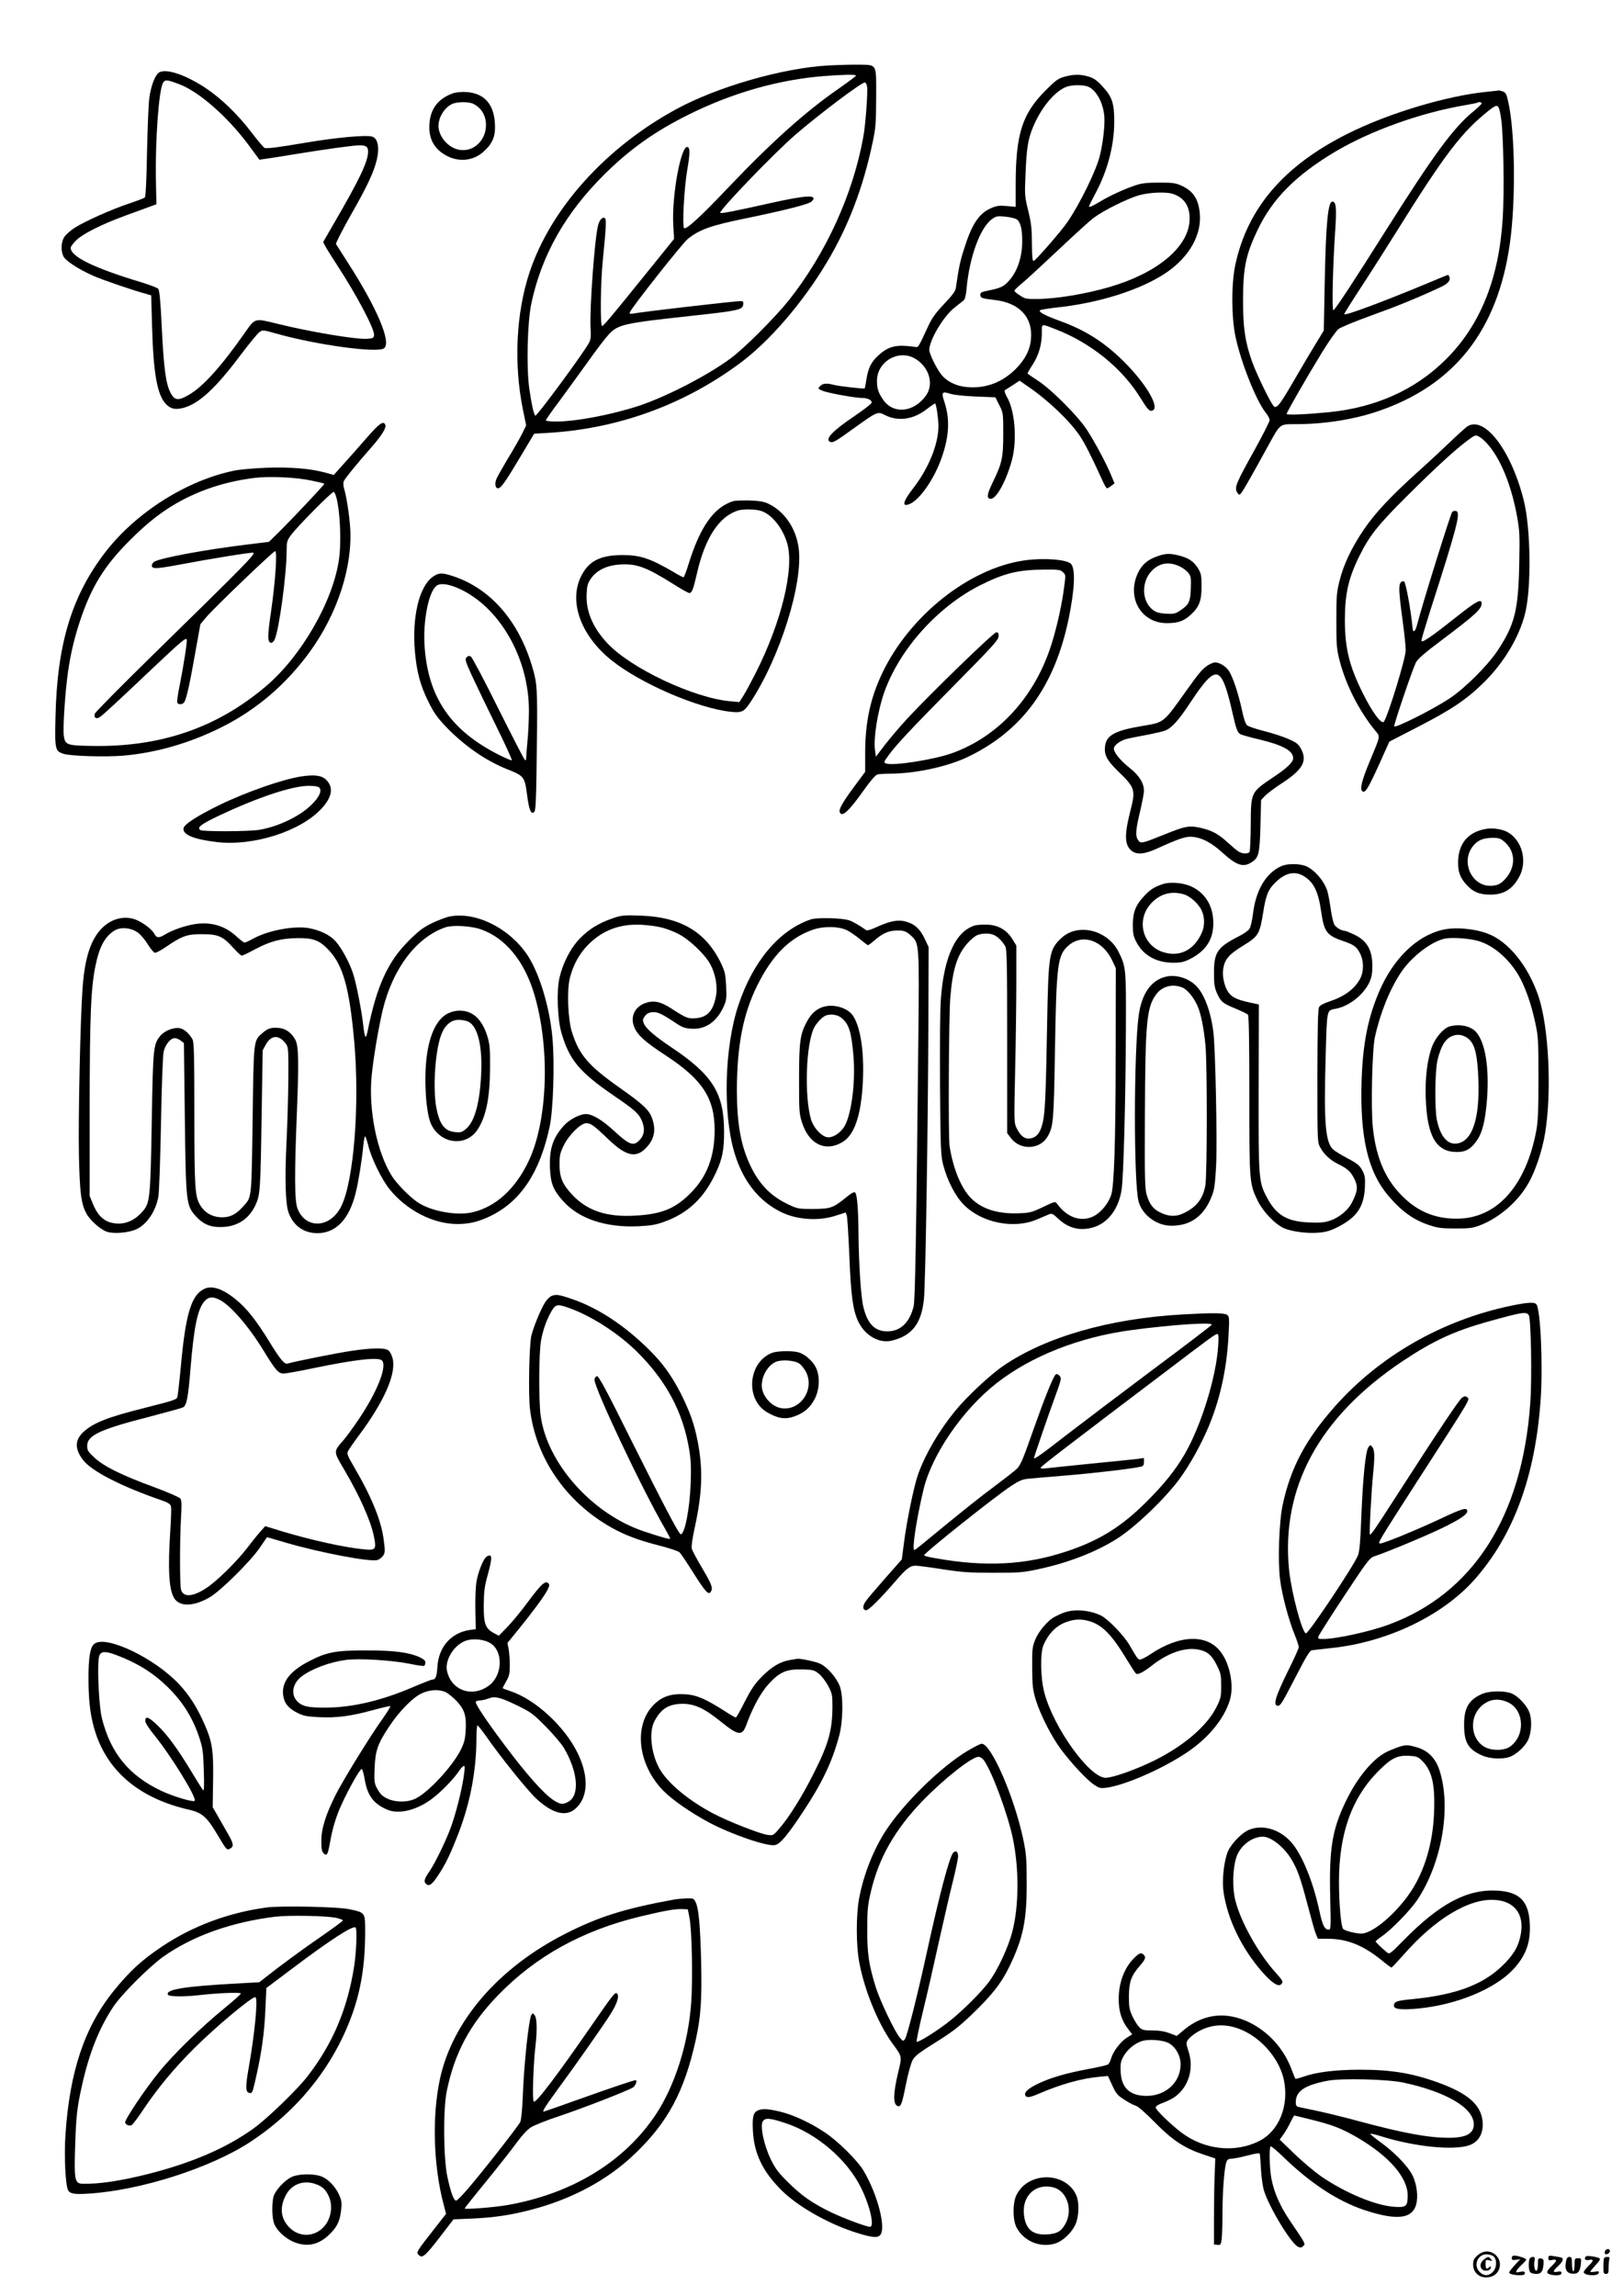 <?xml version="1.0" standalone="no"?>
<!DOCTYPE svg PUBLIC "-//W3C//DTD SVG 20010904//EN"
 "http://www.w3.org/TR/2001/REC-SVG-20010904/DTD/svg10.dtd">
<svg version="1.0" xmlns="http://www.w3.org/2000/svg"
 width="1240pt" height="1754pt" viewBox="0 0 1240 1754"
 preserveAspectRatio="xMidYMid meet">

<g transform="translate(0,1754) scale(0.1,-0.1)"
fill="#000000" stroke="none">
<path d="M6330 17040 c-349 -19 -850 -163 -1165 -335 -539 -293 -958 -760
-1119 -1245 -103 -310 -122 -697 -51 -1048 l25 -122 -34 -69 c-19 -37 -67
-121 -107 -186 -39 -66 -78 -134 -86 -153 -15 -37 -9 -72 12 -72 22 0 54 45
168 236 l108 181 102 6 c534 31 1037 212 1467 530 228 168 482 463 668 774
162 271 275 565 348 910 25 116 27 149 28 345 1 265 8 251 -126 254 -51 1
-158 -2 -238 -6z m210 -77 c0 -5 -61 -50 -135 -102 -254 -176 -511 -407 -847
-760 -204 -215 -313 -315 -331 -304 -16 10 0 305 23 441 22 128 23 173 3 179
-50 17 -122 -375 -109 -597 l6 -105 -206 -255 c-274 -340 -333 -410 -344 -410
-15 0 -12 325 5 495 26 262 29 321 16 329 -18 11 -40 -12 -51 -53 -27 -100
-66 -639 -58 -785 4 -60 2 -89 -10 -111 -34 -69 -401 -567 -412 -560 -11 7
-27 76 -46 205 -23 162 -15 511 16 654 79 369 260 688 555 981 196 195 386
330 645 459 336 167 687 267 1035 295 147 11 245 13 245 4z m84 -80 c8 -37
-10 -287 -28 -388 -79 -439 -286 -892 -571 -1251 -105 -131 -340 -366 -442
-441 -175 -130 -492 -293 -699 -362 -206 -68 -482 -121 -634 -121 -44 0 -80 4
-80 9 0 4 48 74 108 153 59 80 156 215 217 299 60 85 129 175 153 201 75 81
108 88 659 148 331 36 367 44 371 83 3 23 0 27 -21 27 -44 0 -778 -85 -825
-96 -17 -3 -23 -1 -20 10 6 27 400 526 442 560 89 72 175 103 434 156 315 65
492 110 513 131 54 54 -38 50 -326 -15 -269 -60 -366 -79 -372 -72 -14 14 411
456 572 595 184 159 504 400 532 401 6 0 14 -12 17 -27z"/>
<path d="M1222 16990 c-34 -14 -69 -101 -82 -205 -6 -49 -13 -237 -17 -418 -4
-219 -10 -330 -17 -336 -6 -5 -61 -26 -121 -46 -137 -46 -338 -136 -416 -186
-32 -21 -68 -53 -79 -71 -24 -39 -26 -107 -5 -147 18 -35 117 -99 228 -148 72
-32 307 -112 407 -139 l35 -10 7 -244 c10 -358 40 -520 108 -589 36 -35 70
-42 130 -27 118 31 246 148 435 400 66 88 132 168 146 178 25 19 26 19 133
-11 309 -87 774 -150 821 -111 56 46 -54 306 -275 650 -47 74 -89 140 -93 146
-3 6 50 110 118 230 121 211 173 324 194 415 22 95 7 164 -37 176 -52 13 -276
-8 -502 -46 -212 -36 -281 -45 -317 -42 -6 1 -50 52 -98 115 -105 139 -235
265 -356 345 -146 96 -288 146 -347 121z m144 -92 c149 -54 369 -246 529 -460
l87 -118 42 6 c22 3 120 18 216 34 237 39 462 70 507 70 53 0 67 -12 65 -54
-3 -76 -69 -213 -261 -543 l-82 -142 16 -31 c9 -17 49 -81 89 -143 149 -227
289 -492 284 -537 -3 -22 -8 -25 -52 -28 -87 -6 -437 53 -688 115 -173 43
-168 44 -244 -64 -178 -255 -319 -413 -426 -476 -85 -51 -114 -48 -146 14 -35
70 -51 187 -66 498 -10 210 -18 287 -28 296 -7 7 -67 30 -133 50 -361 109
-535 195 -535 262 0 9 20 36 45 60 52 49 191 119 365 183 63 23 144 53 180 66
l65 24 -4 195 c-5 304 23 681 55 733 16 25 29 24 120 -10z"/>
<path d="M8130 16953 c-48 -14 -67 -29 -145 -107 -176 -178 -225 -332 -225
-719 l0 -167 -68 6 c-57 5 -76 3 -120 -16 -94 -41 -148 -123 -210 -323 -27
-85 -37 -134 -59 -286 -3 -25 -26 -56 -90 -123 -68 -73 -93 -107 -125 -177
-65 -142 -73 -156 -89 -152 -8 2 -44 6 -82 9 -84 6 -143 -14 -205 -72 -56 -51
-78 -96 -92 -182 -6 -38 -12 -70 -14 -71 -5 -5 -199 17 -236 27 -54 15 -85 12
-105 -10 -17 -19 -17 -20 19 -35 41 -17 249 -55 303 -55 41 0 73 -15 73 -35 0
-8 -60 -55 -134 -105 -168 -113 -228 -178 -182 -196 20 -8 42 5 186 109 171
123 176 125 230 97 100 -51 215 -36 317 42 35 27 66 48 68 46 9 -10 25 -118
25 -172 0 -138 -74 -321 -191 -473 -81 -104 -92 -149 -29 -123 79 33 190 195
246 358 57 165 62 291 19 423 -24 72 -18 82 42 62 31 -10 103 -18 198 -22
l150 -6 30 -60 c30 -59 30 -62 30 -220 0 -183 -9 -223 -81 -371 -45 -93 -48
-124 -14 -124 44 0 119 138 162 298 40 152 22 378 -39 480 -14 25 -21 47 -16
51 5 3 33 21 61 39 l52 34 62 -43 c153 -104 317 -259 397 -377 39 -57 92 -163
170 -334 16 -38 34 -68 39 -68 6 0 20 9 33 19 l24 19 -24 58 c-34 85 -125 256
-187 351 -67 103 -264 302 -371 373 -43 28 -80 54 -82 56 -2 2 15 32 37 66 48
73 72 156 72 246 0 73 -9 71 110 25 268 -105 503 -296 642 -521 57 -92 71
-107 93 -98 64 24 -67 235 -258 412 -137 127 -271 208 -451 273 -114 42 -163
68 -150 81 5 4 59 13 119 20 333 34 658 138 851 271 175 121 269 293 250 457
-12 106 -52 164 -140 204 -44 20 -67 23 -171 23 -91 0 -133 -5 -175 -19 -91
-30 -205 -83 -275 -126 -63 -37 -85 -47 -85 -35 0 2 22 46 49 97 92 171 143
363 144 543 1 144 -15 195 -90 275 -43 47 -66 63 -106 75 -63 19 -116 18 -187
-2z m190 -78 c60 -31 107 -121 117 -220 6 -66 -9 -203 -34 -305 -27 -110 -150
-363 -246 -504 -45 -67 -240 -291 -259 -299 -10 -3 -13 26 -14 132 0 113 -5
156 -28 251 -27 110 -28 122 -21 275 8 204 19 271 57 363 60 145 160 268 249
306 44 20 142 20 179 1z m641 -816 c93 -31 135 -103 127 -212 -17 -202 -252
-395 -613 -500 -178 -52 -404 -90 -550 -91 -82 -1 -94 1 -132 27 -24 15 -43
31 -43 36 0 5 28 33 63 61 34 28 157 142 273 251 116 110 237 220 270 245 76
57 259 148 349 173 79 22 205 27 256 10z m-1194 -194 c29 -19 43 -73 43 -165
0 -128 -39 -240 -108 -312 -37 -39 -60 -49 -154 -68 -46 -9 -58 -15 -58 -30 0
-26 8 -30 106 -41 191 -21 295 -131 281 -295 -6 -85 -44 -159 -116 -232 -105
-104 -230 -151 -372 -139 -85 7 -160 45 -202 102 -38 52 -87 154 -87 182 0 75
110 260 194 324 28 22 58 46 68 54 11 9 18 37 23 92 22 241 104 466 195 530
31 22 42 24 100 18 36 -3 75 -13 87 -20z m-762 -1073 c98 -68 129 -189 70
-273 -92 -130 -250 -146 -328 -32 -36 52 -47 86 -47 142 0 156 178 252 305
163z"/>
<path d="M11363 16839 c-306 -29 -758 -165 -1068 -321 -487 -244 -764 -568
-857 -1001 -31 -146 -30 -397 1 -547 42 -199 158 -490 231 -582 17 -20 30 -46
30 -57 0 -12 -52 -114 -115 -228 -138 -248 -153 -283 -136 -319 6 -14 17 -24
23 -22 12 4 68 101 218 375 94 170 84 163 214 163 211 0 433 35 613 95 591
197 924 617 1018 1281 47 327 41 854 -12 1087 -12 56 -19 70 -40 78 -13 5 -27
8 -31 8 -4 -1 -44 -5 -89 -10z m-43 -89 c0 -5 -28 -32 -62 -60 -154 -126 -302
-328 -673 -915 -238 -378 -387 -605 -398 -605 -12 0 -4 342 14 606 12 175 7
224 -21 224 -34 0 -50 -163 -59 -620 l-7 -365 -58 -95 c-32 -52 -106 -176
-163 -275 -113 -194 -133 -221 -157 -212 -18 7 -132 239 -170 345 -53 148 -69
260 -69 462 0 251 20 351 108 537 114 243 295 425 599 606 269 159 648 295
986 353 52 9 97 18 99 20 8 8 31 4 31 -6z m149 -118 c18 -119 25 -564 12 -762
-29 -461 -172 -815 -435 -1076 -233 -232 -537 -368 -896 -403 -176 -17 -320
-23 -320 -13 0 12 156 284 271 471 52 85 108 164 126 178 18 14 131 60 250
103 195 70 350 133 526 215 59 27 81 52 71 79 -3 9 -8 16 -11 16 -3 0 -70 -27
-150 -61 -330 -138 -643 -255 -643 -239 0 5 55 93 123 197 68 103 188 292 267
418 380 610 506 775 719 944 67 52 73 47 90 -67z"/>
<path d="M3457 16826 c-119 -44 -177 -129 -177 -259 0 -102 49 -178 145 -223
89 -42 191 -30 263 32 68 58 95 113 94 194 -1 168 -76 258 -220 267 -42 2 -81
-2 -105 -11z m161 -80 c61 -32 95 -89 95 -161 0 -117 -94 -206 -199 -190 -86
12 -163 99 -164 183 0 67 47 142 105 168 40 18 129 18 163 0z"/>
<path d="M2804 14198 c-54 -62 -133 -152 -176 -199 l-78 -87 -69 19 c-119 31
-262 42 -446 36 -93 -4 -204 -13 -245 -22 -362 -74 -748 -317 -983 -620 -258
-334 -371 -703 -383 -1260 -6 -250 -3 -262 60 -283 56 -18 321 -26 461 -14
249 22 502 95 740 213 273 135 502 331 685 584 211 293 326 651 305 950 -7 96
-29 239 -46 292 -6 18 -7 42 -4 54 7 20 93 126 214 264 75 85 114 147 105 169
-13 35 -45 13 -140 -96z m-430 -328 c55 -11 102 -22 104 -25 5 -4 -262 -287
-370 -392 l-53 -52 -170 -21 c-313 -38 -649 -100 -705 -130 -11 -6 -20 -20
-20 -30 0 -27 34 -26 201 5 242 46 552 96 573 93 25 -4 -59 -89 -756 -771
-246 -241 -450 -447 -453 -458 -10 -31 9 -45 37 -27 28 19 134 117 408 377
206 194 246 229 256 218 7 -7 -20 -184 -52 -346 -14 -67 -23 -129 -20 -137 8
-20 43 -17 55 4 17 32 40 134 81 366 l41 228 47 56 c62 73 510 502 524 502 18
0 1 -239 -31 -460 -29 -195 -28 -240 2 -240 8 0 19 11 25 24 35 77 92 500 92
682 0 64 3 75 32 115 47 65 320 341 329 332 39 -41 62 -339 40 -508 -43 -323
-289 -751 -566 -983 -373 -314 -803 -460 -1323 -450 -194 3 -205 8 -215 81 -6
45 6 261 24 417 18 158 48 298 98 450 88 266 185 424 381 621 147 147 265 237
410 313 169 87 346 141 550 166 111 13 310 4 424 -20z"/>
<path d="M11205 14279 c-16 -13 -75 -66 -130 -119 -55 -53 -167 -157 -250
-231 -206 -187 -317 -306 -403 -431 -94 -138 -156 -268 -187 -392 -23 -89 -25
-118 -25 -306 0 -187 2 -217 24 -303 47 -185 147 -383 271 -536 42 -51 45 -32
-41 -239 -61 -147 -77 -213 -53 -228 20 -12 42 24 124 203 l80 178 223 115
c258 133 368 208 502 340 150 149 266 342 311 520 50 193 45 655 -10 871 -98
388 -306 653 -436 558z m151 -121 c105 -112 190 -318 235 -565 19 -106 21
-143 16 -368 -7 -343 -34 -453 -158 -644 -76 -118 -252 -295 -374 -376 -124
-83 -419 -231 -423 -213 -3 16 137 428 165 486 14 28 64 72 204 177 249 187
299 233 299 276 0 39 -42 16 -191 -102 -202 -160 -269 -205 -269 -182 0 9 29
107 64 218 208 647 237 758 202 771 -10 4 -24 1 -31 -7 -12 -12 -233 -720
-267 -857 -15 -59 -32 -72 -36 -27 -13 139 -53 355 -66 355 -44 0 -45 -39 -11
-291 14 -101 25 -207 25 -235 0 -61 -130 -487 -166 -546 -17 -27 -90 71 -163
219 -102 205 -135 339 -136 553 0 203 27 324 112 495 77 154 139 233 357 450
222 221 372 359 469 431 56 41 60 43 85 30 15 -8 41 -29 58 -48z"/>
<path d="M5599 13711 c-146 -48 -249 -193 -338 -479 -17 -56 -35 -102 -39
-102 -4 0 -39 18 -77 41 -176 103 -254 129 -386 129 -178 0 -267 -48 -324
-172 -89 -194 8 -450 240 -634 224 -178 658 -364 907 -391 84 -9 102 0 146 65
230 342 413 926 373 1192 -22 148 -108 273 -228 331 -38 18 -68 23 -148 26
-55 1 -112 -1 -126 -6z m213 -73 c82 -24 167 -129 202 -247 57 -193 -45 -609
-245 -1001 -32 -63 -72 -137 -89 -164 l-31 -49 -67 6 c-281 24 -766 253 -944
446 -111 120 -163 245 -156 376 3 62 8 80 34 117 44 63 122 100 223 106 125 7
197 -19 403 -148 61 -39 117 -70 124 -70 20 0 31 27 58 147 62 274 170 439
316 484 39 11 129 10 172 -3z"/>
<path d="M8843 13291 c-73 -25 -117 -62 -147 -124 -92 -188 20 -387 219 -387
84 0 125 14 178 60 68 61 87 107 87 220 0 80 -3 99 -24 134 -32 54 -72 83
-143 101 -73 19 -106 19 -170 -4z m177 -81 c21 -11 48 -32 60 -47 19 -25 21
-38 18 -118 -3 -102 -15 -125 -83 -170 -35 -23 -48 -26 -105 -23 -49 3 -74 9
-99 27 -89 64 -94 218 -9 303 61 61 135 70 218 28z"/>
<path d="M7825 13259 c-421 -61 -875 -421 -1085 -862 -90 -189 -130 -375 -130
-607 l0 -146 -81 -109 c-91 -123 -122 -177 -113 -199 16 -42 68 5 185 170 48
68 88 114 102 118 12 3 54 6 94 6 193 0 441 53 597 128 416 199 664 539 771
1057 46 225 53 377 18 417 -31 35 -209 48 -358 27z m295 -89 c24 -24 24 -13 5
-152 -19 -135 -65 -328 -107 -446 -133 -378 -402 -662 -743 -785 -139 -50
-452 -99 -506 -79 -19 8 -18 11 24 68 57 77 162 190 482 514 330 334 355 363
355 395 0 17 -5 25 -18 25 -21 0 -506 -471 -679 -658 -63 -68 -142 -162 -177
-208 l-64 -84 -7 49 c-13 93 22 306 72 446 118 329 409 652 733 815 181 91
290 118 488 119 109 1 124 -1 142 -19z"/>
<path d="M3304 13132 c-102 -75 -157 -306 -134 -570 14 -155 41 -257 102 -380
40 -82 66 -120 130 -188 141 -148 307 -264 473 -330 129 -51 134 -58 152 -196
15 -117 31 -154 55 -130 10 10 14 89 17 305 9 579 7 652 -18 751 -98 380 -320
646 -620 745 -85 28 -110 27 -157 -7z m200 -87 c310 -138 536 -528 537 -930 0
-60 -4 -162 -10 -225 -6 -63 -11 -126 -11 -140 0 -19 -3 -21 -12 -12 -7 7 -98
184 -203 394 -104 210 -198 387 -207 392 -13 8 -22 7 -33 -5 -14 -14 -11 -27
38 -135 30 -65 113 -238 185 -384 72 -146 127 -266 122 -268 -4 -2 -46 16 -92
39 -377 188 -552 446 -575 847 -10 188 32 397 90 446 29 24 90 17 171 -19z"/>
<path d="M9232 12460 c-43 -27 -65 -51 -164 -190 -182 -256 -172 -247 -338
-275 -209 -35 -276 -70 -287 -153 -9 -66 13 -109 94 -188 137 -133 141 -145
98 -313 -46 -183 -43 -257 12 -301 39 -30 95 -26 188 16 183 83 227 97 281 91
69 -7 141 -45 221 -118 108 -98 159 -116 220 -79 60 36 67 63 73 282 l5 197
30 32 c17 17 68 56 115 87 175 112 213 179 157 277 -19 33 -35 45 -98 72 -41
18 -123 44 -183 59 -59 15 -116 34 -127 43 -13 11 -26 48 -40 116 -27 126 -70
255 -100 300 -24 36 -72 65 -106 65 -10 0 -33 -9 -51 -20z m97 -96 c25 -32 54
-120 85 -259 30 -134 40 -161 64 -174 10 -5 76 -24 145 -40 179 -43 257 -86
257 -142 0 -32 -44 -74 -156 -149 -167 -112 -167 -111 -168 -360 -1 -107 -5
-201 -9 -207 -12 -18 -58 -16 -87 4 -14 9 -51 41 -83 70 -71 64 -115 88 -203
109 -87 20 -119 14 -279 -51 -171 -69 -180 -71 -199 -43 -23 32 -20 76 14 218
16 69 30 140 30 159 0 59 -37 118 -108 174 -69 54 -122 118 -122 148 0 28 55
67 112 78 29 6 98 20 153 30 55 11 112 24 126 30 50 19 101 75 187 205 141
214 195 259 241 200z"/>
<path d="M2302 11609 c-144 -22 -421 -119 -627 -219 -168 -82 -269 -148 -273
-177 -7 -49 78 -84 251 -105 283 -34 645 82 805 257 81 88 92 163 32 220 -34
32 -87 39 -188 24z m141 -90 c16 -25 -8 -73 -65 -128 -91 -90 -263 -170 -405
-191 -85 -12 -423 -13 -442 -1 -29 19 3 44 133 106 307 146 582 237 705 232
46 -1 67 -6 74 -18z"/>
<path d="M11351 11208 c-136 -24 -210 -113 -211 -256 0 -73 15 -114 60 -166
51 -58 103 -80 185 -80 106 0 174 43 225 142 59 114 20 267 -84 331 -43 27
-117 39 -175 29z m145 -100 c87 -77 86 -199 -3 -290 -28 -28 -46 -38 -83 -43
-159 -22 -259 179 -153 306 36 42 76 58 145 59 51 0 62 -4 94 -32z"/>
<path d="M9792 10925 c-120 -52 -199 -186 -220 -373 -6 -45 -17 -94 -26 -107
-9 -14 -44 -39 -79 -56 -165 -84 -192 -122 -192 -279 0 -89 4 -113 23 -157 31
-67 43 -77 143 -118 45 -19 88 -40 93 -45 8 -8 11 -205 11 -618 0 -672 1 -675
66 -808 39 -79 127 -171 192 -203 58 -28 179 -45 272 -37 52 4 88 14 140 40
149 74 206 156 213 305 3 76 1 91 -20 131 -21 38 -37 52 -111 91 -48 25 -98
56 -112 69 -59 55 -71 203 -57 704 11 377 6 357 80 371 100 19 211 107 255
203 16 35 22 67 22 122 0 124 -41 195 -139 241 -33 16 -66 29 -73 29 -23 0
-63 23 -78 46 -8 13 -21 69 -29 126 -8 57 -20 119 -27 138 -29 83 -111 171
-176 189 -53 15 -132 13 -171 -4z m170 -78 c75 -46 110 -116 132 -271 23 -157
42 -182 175 -227 76 -26 97 -42 122 -92 29 -56 30 -138 1 -192 -40 -78 -120
-137 -235 -175 -43 -14 -71 -29 -79 -43 -9 -16 -12 -156 -13 -527 0 -499 0
-505 22 -545 27 -51 76 -97 133 -125 75 -37 99 -59 126 -112 30 -59 28 -93
-13 -176 -30 -64 -100 -123 -174 -147 -40 -14 -75 -16 -158 -13 -167 7 -249
55 -320 188 -65 122 -66 135 -65 841 l2 636 -74 16 c-96 21 -134 40 -161 80
-28 41 -46 121 -38 172 11 76 42 113 149 179 121 74 130 89 157 256 21 135 39
177 96 232 75 72 146 87 215 45z"/>
<path d="M8885 10787 c-66 -22 -99 -43 -144 -92 -65 -70 -86 -124 -86 -220 0
-67 5 -88 27 -131 54 -103 153 -158 283 -158 57 0 81 5 128 29 119 60 177 148
177 272 0 134 -62 234 -174 284 -61 26 -157 34 -211 16z m158 -78 c49 -13 115
-73 138 -124 23 -49 24 -114 4 -163 -57 -135 -165 -194 -292 -157 -169 49
-218 258 -89 384 66 65 148 86 239 60z"/>
<path d="M3435 10539 c-27 -5 -88 -29 -135 -51 -69 -34 -102 -59 -176 -133
-161 -160 -246 -347 -315 -690 -14 -70 -22 -58 -34 45 -13 116 -54 325 -79
398 -29 86 -87 191 -133 243 -43 47 -117 83 -202 99 -114 20 -314 -17 -428
-81 -29 -16 -58 -29 -64 -29 -7 0 -33 20 -59 44 -90 84 -196 116 -321 97 -76
-12 -174 -46 -229 -80 -46 -28 -64 -27 -80 5 -18 33 -76 78 -131 104 -88 40
-193 17 -269 -59 -86 -86 -132 -225 -149 -456 -17 -223 -34 -996 -28 -1279 6
-284 17 -369 55 -442 29 -56 114 -131 165 -145 57 -15 164 -5 221 22 79 37
147 139 166 249 6 36 15 288 20 560 5 290 14 516 20 545 13 56 52 105 86 105
12 0 32 -9 45 -19 l24 -19 7 -561 c8 -658 10 -679 84 -761 52 -58 105 -82 178
-83 129 -3 224 54 277 166 37 78 39 110 48 693 l8 491 24 44 c41 74 100 77
153 6 19 -26 20 -40 19 -265 -1 -130 -7 -348 -14 -484 -14 -284 -8 -472 15
-539 37 -102 115 -158 220 -159 143 0 245 107 294 310 21 86 46 238 58 363 4
37 10 67 13 67 4 0 15 -33 25 -72 24 -98 103 -259 163 -333 131 -161 331 -264
515 -265 94 0 160 16 253 60 233 112 381 335 455 687 27 128 38 479 21 672
-21 237 -100 498 -192 636 -138 206 -394 333 -594 294z m239 -98 c189 -66 336
-246 411 -506 119 -411 99 -959 -46 -1264 -100 -212 -252 -350 -428 -391 -123
-29 -321 8 -423 78 -62 43 -155 138 -193 197 -114 180 -180 501 -156 762 14
144 51 362 85 508 77 318 259 557 481 632 55 18 194 10 269 -16z m-2617 -28
c21 -16 54 -56 74 -89 20 -32 43 -60 52 -62 8 -2 46 18 84 44 123 85 164 99
278 98 122 0 158 -16 237 -104 30 -33 59 -60 65 -60 6 0 53 22 104 50 119 62
196 82 324 84 120 1 167 -17 238 -93 108 -115 157 -290 193 -693 44 -483 -3
-1074 -100 -1265 -84 -166 -271 -174 -333 -15 -23 60 -24 258 -4 754 15 371
12 488 -12 534 -27 52 -72 86 -121 91 -60 7 -89 -1 -132 -39 -67 -59 -66 -44
-74 -665 -9 -621 -5 -584 -77 -664 -54 -60 -104 -82 -174 -77 -64 5 -116 37
-149 91 -41 66 -45 136 -45 702 0 439 -3 545 -14 565 -25 45 -64 80 -98 86
-45 8 -115 -19 -147 -57 -54 -64 -57 -94 -66 -624 -11 -636 -13 -656 -77 -726
-65 -72 -147 -100 -232 -79 -62 15 -109 62 -142 146 l-24 59 0 675 c1 705 9
912 45 1085 29 142 71 221 145 267 47 30 133 21 182 -19z"/>
<path d="M3419 9797 c-82 -43 -137 -158 -159 -329 -22 -175 -6 -421 31 -509
68 -157 266 -184 356 -50 66 98 96 244 97 471 1 154 -2 183 -21 246 -41 129
-111 194 -211 194 -32 0 -64 -8 -93 -23z m162 -63 c69 -35 106 -188 95 -399
-10 -219 -49 -359 -113 -416 -33 -28 -41 -31 -85 -27 -81 8 -119 57 -144 185
-28 149 -10 434 37 559 28 74 75 114 135 114 25 0 59 -7 75 -16z"/>
<path d="M4680 10525 c-108 -38 -176 -80 -247 -151 -72 -73 -131 -186 -158
-301 -24 -99 -16 -316 14 -421 61 -210 137 -301 406 -485 152 -104 184 -132
206 -182 27 -58 24 -107 -6 -144 -52 -61 -80 -53 -202 59 -93 86 -168 130
-217 130 -46 0 -126 -42 -166 -86 -87 -96 -114 -180 -108 -328 5 -115 24 -165
97 -247 122 -139 328 -208 582 -196 93 5 130 11 196 35 183 67 303 182 393
375 49 105 63 175 62 317 -1 291 -89 431 -406 642 -122 82 -191 141 -206 178
-11 28 -11 34 7 58 14 19 31 28 56 30 40 4 70 -10 170 -76 57 -39 78 -47 128
-50 106 -8 194 51 247 167 22 48 24 63 20 156 -4 87 -9 111 -35 168 -116 247
-309 363 -623 373 -126 4 -140 3 -210 -21z m375 -70 c33 -8 89 -29 124 -47 83
-40 208 -158 249 -236 39 -72 56 -170 42 -241 -21 -113 -66 -162 -155 -169
-58 -5 -74 2 -187 75 -84 54 -136 64 -203 39 -80 -31 -112 -109 -77 -187 26
-59 84 -111 244 -215 276 -182 368 -324 368 -569 -1 -202 -59 -354 -184 -479
-118 -119 -221 -161 -425 -172 -214 -12 -360 36 -475 155 -78 83 -101 135
-101 236 0 71 4 88 33 147 39 80 129 168 171 168 35 0 59 -17 166 -120 142
-136 217 -151 298 -61 57 63 69 131 40 216 -22 65 -68 109 -253 239 -235 166
-305 248 -360 421 -31 97 -40 321 -16 415 25 100 74 188 141 255 110 110 241
159 405 151 52 -3 122 -12 155 -21z"/>
<path d="M6195 10517 c-240 -81 -441 -317 -553 -654 -107 -317 -121 -826 -31
-1128 64 -214 182 -365 351 -451 121 -61 287 -74 421 -31 l78 25 8 -21 c5 -12
13 -148 20 -303 12 -316 28 -428 71 -514 53 -106 161 -165 257 -140 152 38
223 131 242 316 12 117 31 1288 34 2119 l2 570 -31 66 c-36 75 -77 112 -146
130 -57 16 -120 3 -221 -43 -46 -21 -73 -29 -81 -22 -44 32 -96 62 -126 73
-52 19 -246 24 -295 8z m280 -85 c22 -11 65 -41 95 -66 30 -25 58 -46 62 -46
4 0 28 18 53 40 53 46 98 67 147 71 68 4 88 -1 127 -37 65 -58 65 -58 57 -814
-16 -1508 -24 -1975 -36 -2020 -31 -124 -101 -190 -201 -190 -97 0 -153 59
-184 192 -18 77 -34 336 -36 553 -1 179 -10 300 -25 315 -8 8 -29 -3 -75 -41
-95 -77 -115 -83 -249 -84 -110 0 -118 2 -184 33 -139 65 -226 156 -296 304
-70 150 -100 319 -100 564 0 344 47 589 157 809 114 229 246 361 423 423 84
29 203 27 265 -6z"/>
<path d="M6290 9849 c-54 -17 -93 -52 -127 -116 -50 -94 -58 -150 -58 -438 0
-249 1 -263 24 -334 53 -162 178 -222 306 -146 88 51 139 189 155 422 17 240
-11 451 -73 544 -40 60 -146 92 -227 68z m140 -85 c56 -48 74 -102 90 -284 19
-217 -19 -485 -79 -560 -38 -48 -89 -75 -126 -66 -46 12 -101 75 -119 136 -52
181 -38 578 24 700 19 37 64 84 90 93 39 14 89 6 120 -19z"/>
<path d="M7446 10470 c-144 -45 -233 -237 -257 -554 -7 -87 -9 -343 -7 -671 4
-505 6 -534 26 -610 32 -119 94 -237 157 -299 136 -137 380 -186 555 -112 36
15 77 33 92 39 25 10 31 7 76 -35 78 -73 171 -94 272 -61 108 35 187 141 209
284 15 89 31 695 33 1224 2 468 1 480 -57 596 -84 165 -308 220 -433 106 -97
-91 -102 -115 -112 -672 -10 -559 -16 -675 -36 -751 -18 -69 -44 -101 -90
-110 -42 -8 -76 16 -105 75 -22 43 -22 45 -13 450 5 223 9 528 9 677 l0 271
-30 49 c-44 71 -109 108 -194 111 -36 1 -79 -2 -95 -7z m152 -74 c31 -16 63
-50 83 -86 12 -21 14 -150 14 -726 l0 -700 29 -38 c72 -95 221 -88 279 11 45
77 48 114 57 653 11 668 20 734 103 807 108 94 262 41 335 -115 l27 -57 -1
-675 c-1 -671 -12 -993 -35 -1060 -20 -58 -68 -120 -117 -151 -97 -61 -215
-27 -296 86 -14 19 -16 18 -107 -25 -88 -42 -100 -45 -189 -48 -166 -6 -292
37 -373 128 -69 78 -126 220 -152 384 -11 65 -6 988 5 1130 18 223 52 330 132
421 23 26 56 54 73 61 40 17 99 17 133 0z"/>
<path d="M11015 10436 c-196 -49 -370 -221 -477 -468 -86 -199 -126 -401 -135
-678 -14 -435 47 -699 205 -885 99 -117 191 -183 307 -222 69 -23 96 -27 205
-27 112 0 132 3 192 26 146 58 287 181 365 319 54 94 108 256 128 384 52 318
28 809 -50 1042 -79 235 -231 423 -391 482 -104 39 -254 51 -349 27z m286 -86
c110 -34 222 -130 298 -255 49 -81 100 -222 129 -360 25 -114 26 -135 26 -430
0 -256 -3 -327 -17 -405 -77 -405 -287 -651 -573 -668 -168 -9 -307 39 -426
148 -145 132 -223 302 -249 545 -16 145 -6 597 16 695 41 185 114 365 199 492
80 121 238 241 340 259 59 10 192 0 257 -21z"/>
<path d="M11074 9699 c-45 -13 -108 -86 -133 -154 -36 -95 -54 -242 -48 -395
10 -290 80 -410 238 -410 68 0 110 24 155 92 41 60 62 150 75 310 18 242 -13
433 -82 513 -42 48 -128 66 -205 44z m136 -87 c51 -37 72 -101 82 -255 21
-320 -30 -515 -142 -548 -81 -25 -144 40 -172 176 -18 90 -15 374 5 458 28
114 64 169 123 187 36 11 71 4 104 -18z"/>
<path d="M8906 10079 c-111 -27 -183 -129 -206 -294 -38 -277 -39 -1281 -1
-1423 28 -103 138 -185 249 -185 151 -1 254 76 313 233 17 43 23 92 30 220 10
183 -5 908 -21 1030 -20 156 -70 288 -131 349 -59 60 -156 89 -233 70z m129
-83 c37 -16 87 -77 115 -142 26 -59 48 -172 60 -299 14 -150 13 -995 -1 -1071
-19 -105 -72 -170 -176 -216 -54 -24 -110 -20 -172 12 -51 25 -77 60 -99 129
-15 51 -17 108 -15 596 3 722 13 837 84 936 46 65 127 87 204 55z"/>
<path d="M1564 7696 c-102 -45 -146 -190 -183 -601 -11 -116 -23 -218 -26
-227 -8 -20 -20 -24 -255 -84 -276 -69 -384 -112 -460 -180 -69 -62 -71 -132
-5 -217 63 -84 293 -202 598 -307 52 -18 69 -29 73 -47 4 -12 1 -96 -5 -186
-19 -288 -11 -445 28 -512 40 -70 148 -69 272 3 83 48 308 270 383 378 l56 82
147 -43 c262 -76 636 -147 695 -132 15 4 35 19 45 33 15 23 16 36 5 119 -19
150 -92 329 -229 563 -46 78 -54 98 -45 115 5 12 43 67 84 122 194 261 286
470 258 587 -7 28 -21 54 -33 63 -29 21 -124 19 -282 -4 -110 -16 -430 -80
-487 -97 -25 -8 -57 31 -145 175 -96 155 -168 247 -247 311 -101 84 -183 112
-242 86z m114 -85 c84 -43 221 -201 335 -387 95 -155 115 -178 158 -176 19 1
120 19 224 41 318 66 496 86 523 59 42 -42 -34 -237 -177 -449 -38 -57 -90
-128 -115 -158 -80 -92 -80 -85 4 -228 116 -196 203 -390 227 -510 20 -99 13
-107 -77 -98 -151 15 -396 69 -620 136 l-134 41 -39 -44 c-21 -23 -65 -79 -99
-123 -80 -104 -229 -251 -308 -303 -105 -71 -180 -76 -197 -15 -10 36 -10 380
0 548 6 101 5 134 -5 148 -8 10 -98 49 -200 87 -246 90 -384 158 -456 225 -49
45 -56 57 -56 90 0 80 95 125 464 220 138 36 259 69 269 75 27 14 39 77 56
290 27 331 55 463 110 523 30 32 61 34 113 8z"/>
<path d="M4213 7640 c-12 -5 -34 -26 -48 -48 -32 -49 -92 -195 -106 -258 -16
-77 -23 -447 -10 -556 43 -372 272 -707 616 -903 105 -60 210 -100 375 -142
74 -19 143 -42 152 -51 10 -10 57 -80 105 -156 92 -146 116 -172 133 -146 19
29 9 55 -64 179 -41 69 -78 138 -81 152 -4 16 6 84 24 165 57 263 63 440 21
655 -25 131 -62 233 -131 369 -70 135 -136 227 -238 328 -193 191 -396 324
-600 392 -94 32 -113 34 -148 20z m128 -89 c169 -58 382 -194 525 -336 223
-220 352 -461 399 -745 14 -81 16 -137 12 -259 -7 -195 -45 -391 -76 -391 -14
0 -130 222 -383 728 -184 371 -244 482 -257 480 -9 -2 -17 -13 -19 -25 -8 -53
368 -848 539 -1140 21 -37 39 -71 39 -75 0 -9 -48 4 -197 53 -397 131 -747
523 -793 891 -15 124 -13 482 4 570 16 85 43 159 80 223 31 52 45 55 127 26z"/>
<path d="M11545 7566 c-528 -110 -1009 -386 -1352 -776 -219 -249 -333 -464
-393 -745 -28 -129 -38 -429 -20 -571 14 -116 67 -314 112 -422 17 -42 31 -85
31 -95 -1 -10 -35 -86 -77 -170 -104 -211 -123 -277 -82 -277 19 0 33 23 143
236 73 142 100 185 116 188 12 2 75 9 139 16 426 42 852 243 1100 520 300 336
469 793 509 1382 18 262 -1 687 -33 725 -15 18 -66 15 -193 -11z m135 -71 c17
-21 26 -491 11 -681 -63 -863 -438 -1447 -1081 -1684 -145 -54 -403 -110 -504
-110 -33 0 -38 3 -33 19 3 11 91 150 197 310 174 264 195 291 228 302 93 30
400 158 519 216 136 66 193 104 193 129 0 32 -36 22 -197 -54 -187 -88 -440
-192 -467 -192 -23 0 -23 1 282 475 429 665 404 623 379 643 -10 9 -19 7 -36
-4 -23 -16 -172 -239 -489 -731 -184 -286 -208 -321 -216 -313 -6 6 11 317 24
454 14 137 13 189 -5 212 -14 18 -16 18 -29 1 -23 -30 -43 -227 -56 -547 -6
-168 -13 -248 -24 -279 -26 -72 -381 -604 -399 -598 -30 10 -110 312 -128 482
-64 632 230 1173 871 1600 230 153 390 227 646 299 263 73 292 78 314 51z"/>
<path d="M9030 7499 c-553 -31 -1042 -172 -1364 -392 -101 -69 -280 -236 -367
-343 -125 -153 -227 -327 -284 -484 -32 -89 -87 -356 -109 -528 l-16 -124
-126 -143 c-69 -78 -137 -158 -150 -177 -26 -37 -24 -68 5 -68 18 0 108 89
221 220 84 98 113 120 155 120 17 0 110 -12 205 -27 149 -23 207 -27 390 -27
196 0 226 2 341 27 232 49 449 134 609 237 140 91 351 293 466 445 79 105 174
275 233 419 87 213 136 444 148 700 6 118 5 130 -12 142 -21 16 -118 16 -345
3z m228 -78 c-1 -5 -201 -158 -443 -338 -242 -181 -543 -409 -669 -506 -198
-154 -246 -187 -246 -174 0 8 114 341 160 465 50 137 51 144 35 163 -13 13
-22 16 -30 9 -18 -15 -82 -174 -165 -408 -79 -226 -100 -277 -127 -308 -10
-11 -88 -73 -173 -136 -132 -99 -239 -184 -562 -450 -25 -21 -48 -38 -52 -38
-20 0 15 232 70 463 64 266 299 609 559 812 265 207 634 352 1030 405 308 41
621 62 613 41z m49 -163 c-15 -238 -131 -612 -257 -828 -71 -122 -161 -233
-294 -365 -189 -188 -358 -293 -605 -375 -313 -105 -623 -121 -1003 -53 -49 8
-88 18 -88 22 0 18 544 451 668 532 56 37 84 49 125 53 28 3 165 15 302 26
225 19 503 52 563 67 17 4 22 12 22 35 l0 31 -47 -7 c-27 -3 -185 -20 -353
-36 -168 -17 -324 -33 -347 -36 -27 -4 -43 -2 -43 4 0 9 201 163 1020 783 68
52 167 127 220 166 52 40 101 73 109 73 11 0 13 -17 8 -92z"/>
<path d="M5902 7207 c-185 -68 -212 -353 -43 -454 81 -48 139 -58 209 -33 76
27 121 66 157 135 38 74 41 176 7 242 -26 50 -84 100 -132 113 -47 13 -157 11
-198 -3z m205 -83 c16 -11 38 -40 51 -64 69 -136 -47 -303 -192 -276 -76 14
-146 97 -146 172 0 74 46 153 105 180 44 21 147 13 182 -12z"/>
<path d="M3719 5650 c-25 -14 -67 -118 -79 -195 -6 -38 -10 -135 -8 -215 l3
-145 -46 -6 c-142 -21 -237 -129 -247 -279 -5 -77 -14 -100 -39 -100 -8 0 -76
-27 -151 -59 -239 -102 -459 -154 -662 -155 -142 -1 -186 10 -225 55 -45 54
-26 135 42 185 76 57 214 108 334 124 100 14 357 -2 493 -30 53 -11 101 -18
107 -15 5 4 9 15 9 26 0 14 -14 26 -46 41 -85 37 -195 51 -409 51 -232 0 -300
-13 -436 -84 -148 -77 -210 -161 -195 -263 9 -59 42 -98 112 -132 45 -22 72
-27 162 -31 133 -7 244 8 408 53 70 19 131 33 136 32 4 -2 -21 -43 -56 -93
-98 -136 -308 -478 -364 -590 -75 -151 -107 -254 -107 -347 0 -61 4 -81 18
-95 23 -24 32 -10 47 76 20 115 48 207 90 298 60 130 142 274 154 270 5 -2 16
-39 23 -82 21 -123 68 -185 175 -230 84 -34 212 -5 324 74 72 50 176 156 222
224 24 35 42 48 42 28 0 -78 -51 -306 -101 -447 -34 -99 -121 -279 -166 -346
-39 -56 -46 -78 -32 -94 23 -28 47 -14 92 54 56 84 86 143 141 280 104 254
156 514 156 779 0 51 4 93 8 93 4 0 32 -35 62 -77 106 -154 324 -425 388 -483
121 -112 222 -139 294 -80 101 84 110 244 23 425 -98 204 -321 411 -513 476
-34 11 -62 22 -62 24 0 1 12 24 27 51 24 41 28 61 28 124 0 41 -4 96 -9 123
l-9 47 80 98 c107 131 200 257 225 305 17 34 18 42 6 54 -22 21 -56 -11 -154
-143 -46 -63 -115 -147 -153 -187 l-70 -72 -37 20 c-66 35 -79 71 -78 215 1
103 6 142 29 225 39 141 37 170 -6 145z m31 -664 c96 -63 89 -243 -12 -320
-128 -97 -291 -40 -323 111 -17 83 53 196 141 229 57 21 146 12 194 -20z
m-345 -372 c19 -9 56 -39 84 -68 60 -65 75 -111 69 -223 -4 -66 -10 -93 -37
-148 -62 -126 -250 -329 -348 -375 -80 -37 -198 -25 -256 28 -11 9 -28 35 -39
56 -18 35 -20 54 -16 150 6 135 24 186 109 314 76 117 182 225 251 257 62 29
134 32 183 9z m545 -101 c107 -52 122 -63 220 -162 58 -59 120 -132 139 -164
108 -184 122 -365 30 -412 -40 -21 -59 -19 -110 14 -75 49 -204 194 -377 425
-140 187 -224 314 -217 326 3 6 18 10 33 11 15 0 43 7 62 14 51 20 91 11 220
-52z"/>
<path d="M8130 5222 c-25 -9 -59 -25 -75 -34 -51 -28 -121 -110 -146 -174 -22
-54 -24 -73 -23 -214 1 -138 4 -165 27 -243 36 -117 122 -286 196 -384 80
-106 193 -227 248 -265 41 -27 50 -30 96 -24 140 19 418 139 607 264 167 110
289 256 335 401 35 109 4 278 -69 373 -104 138 -315 131 -536 -18 -39 -26 -76
-44 -84 -41 -15 6 -20 13 -77 111 -41 72 -161 196 -215 224 -84 43 -206 53
-284 24z m194 -66 c99 -30 171 -104 285 -293 34 -56 66 -105 71 -108 15 -9 58
13 124 65 121 95 254 140 354 119 68 -14 101 -43 140 -122 29 -58 32 -74 32
-154 0 -84 -3 -96 -36 -163 -72 -144 -248 -295 -469 -405 -142 -71 -322 -135
-378 -135 -122 0 -397 381 -468 650 -30 112 -33 304 -6 365 42 95 104 154 189
180 57 18 104 18 162 1z"/>
<path d="M723 4985 c-34 -24 -48 -103 -47 -280 1 -176 17 -293 58 -414 102
-296 345 -493 715 -576 93 -22 131 -54 205 -178 79 -132 78 -132 104 -118 31
17 28 37 -24 126 -25 44 -60 105 -77 135 l-32 55 3 200 c4 229 -6 297 -62 426
-58 134 -118 229 -200 316 -187 198 -551 372 -643 308z m169 -89 c153 -57 276
-133 385 -239 119 -115 197 -240 248 -397 24 -74 28 -105 32 -245 4 -110 2
-157 -5 -150 -6 6 -46 69 -89 141 -105 174 -183 281 -259 354 -68 65 -94 75
-94 35 0 -15 25 -55 67 -107 129 -158 330 -484 310 -504 -11 -12 -163 33 -252
75 -248 116 -389 288 -456 554 -25 98 -39 432 -20 480 14 35 47 36 133 3z"/>
<path d="M6037 4860 c-76 -13 -137 -49 -213 -124 -58 -59 -81 -93 -133 -193
-34 -68 -65 -123 -69 -123 -5 0 -48 25 -97 57 -141 89 -208 117 -291 121 -108
6 -176 -17 -240 -81 -156 -158 -121 -459 76 -658 69 -70 210 -167 350 -242
172 -91 444 -184 502 -171 38 8 94 74 208 246 150 226 228 388 282 591 29 110
32 297 5 374 -22 62 -93 146 -148 173 -30 16 -157 43 -179 39 -3 -1 -26 -5
-53 -9z m220 -106 c21 -17 53 -59 71 -93 30 -58 32 -69 32 -159 -1 -179 -30
-283 -138 -498 -92 -185 -196 -351 -275 -440 -39 -45 -42 -46 -84 -40 -56 7
-304 105 -412 162 -179 94 -334 220 -401 325 -72 111 -96 291 -51 379 50 97
110 134 216 135 91 0 167 -35 287 -132 140 -113 168 -117 201 -27 46 129 111
247 171 312 84 91 135 113 258 110 80 -3 89 -5 125 -34z"/>
<path d="M11320 4599 c-98 -44 -134 -106 -134 -229 -1 -136 29 -190 132 -237
63 -30 166 -34 223 -11 50 22 106 74 131 121 27 53 34 143 17 204 -17 62 -97
147 -154 162 -65 18 -164 13 -215 -10z m208 -66 c119 -62 125 -253 9 -335 -46
-33 -146 -33 -200 1 -99 61 -112 216 -26 302 61 61 138 72 217 32z"/>
<path d="M7396 4168 c-207 -123 -492 -402 -631 -616 -93 -145 -166 -329 -201
-512 -24 -128 -24 -360 1 -490 39 -211 143 -466 251 -616 80 -111 77 -95 43
-238 -33 -142 -36 -222 -7 -240 29 -18 38 3 69 160 17 85 39 165 52 188 18 32
50 57 177 136 126 79 177 118 274 211 154 148 225 238 286 363 107 220 135
355 134 641 0 189 -3 223 -27 339 -69 323 -244 726 -317 726 -9 0 -56 -24
-104 -52z m122 -75 c64 -92 183 -415 221 -599 48 -234 46 -515 -5 -711 -30
-115 -105 -278 -171 -372 -62 -87 -227 -250 -333 -329 -102 -76 -218 -147
-227 -138 -3 3 19 111 50 238 31 128 86 368 122 533 37 165 84 371 106 457 21
86 39 171 39 187 0 36 -16 49 -37 29 -28 -29 -103 -309 -203 -767 -68 -312
-150 -638 -166 -657 -13 -18 -15 -18 -39 11 -40 47 -151 281 -184 385 -53 170
-66 258 -65 445 0 147 4 185 27 282 60 260 184 477 396 697 165 170 376 336
427 336 13 0 30 -11 42 -27z"/>
<path d="M10674 4191 c-27 -10 -66 -26 -85 -36 -102 -53 -219 -194 -304 -369
-107 -220 -131 -364 -122 -743 6 -235 5 -243 -13 -243 -30 0 -47 36 -70 145
-49 226 -134 433 -216 524 -91 102 -226 138 -329 90 -59 -28 -139 -116 -159
-175 -28 -82 -40 -214 -28 -297 31 -207 135 -424 290 -604 73 -84 125 -121
147 -103 23 19 19 27 -40 93 -130 144 -265 385 -306 547 -25 99 -22 238 6 330
28 89 118 160 204 160 61 0 160 -78 216 -170 48 -80 70 -141 125 -350 27 -103
55 -204 64 -224 l15 -36 78 0 c143 0 266 -49 403 -159 41 -34 78 -61 81 -61 3
0 43 43 89 94 243 279 506 437 702 423 150 -10 225 -110 197 -262 -16 -86 -45
-141 -117 -217 -153 -162 -365 -245 -712 -279 -119 -11 -140 -19 -140 -50 0
-28 58 -34 191 -21 291 29 580 149 720 298 97 105 134 205 127 348 -8 174 -78
245 -250 254 -230 12 -438 -99 -712 -377 -107 -109 -110 -111 -130 -94 -44 36
-86 77 -86 83 0 4 24 23 53 43 69 48 213 196 264 272 189 282 263 710 171 992
-30 93 -89 152 -174 176 -73 21 -85 20 -150 -2z m189 -99 c79 -77 103 -183 93
-410 -10 -224 -72 -432 -176 -590 -111 -167 -292 -322 -379 -322 -43 0 -123
20 -139 35 -16 14 -32 194 -32 360 0 370 98 644 305 850 94 94 140 117 227
113 60 -3 71 -7 101 -36z"/>
<path d="M5145 3029 c-375 -69 -570 -130 -825 -260 -512 -260 -864 -668 -959
-1111 -61 -284 -50 -660 28 -956 l19 -73 -76 -97 c-159 -203 -156 -198 -127
-222 24 -20 50 4 160 147 l100 130 145 6 c168 8 290 26 447 67 313 81 588 229
795 429 250 239 376 475 462 861 41 186 49 306 43 600 -7 283 -19 416 -43 461
-13 27 -19 29 -67 28 -28 -1 -74 -5 -102 -10z m122 -134 c19 -91 27 -466 14
-650 -21 -311 -124 -635 -269 -855 -241 -364 -646 -610 -1142 -695 -97 -17
-320 -34 -320 -25 0 3 75 98 168 211 92 113 196 245 231 294 40 54 80 98 109
116 24 15 122 54 216 85 180 60 524 194 563 219 19 13 34 55 19 55 -14 0 -178
-55 -419 -141 -153 -55 -280 -99 -282 -99 -14 0 5 31 93 152 152 207 361 504
419 597 51 81 68 141 44 155 -13 8 -38 -24 -186 -239 -272 -393 -429 -600
-447 -589 -12 8 -4 273 12 417 15 124 13 220 -5 243 -12 16 -16 17 -24 5 -21
-32 -58 -377 -67 -626 -4 -108 -12 -180 -20 -196 -16 -32 -290 -382 -397 -506
-43 -51 -85 -93 -92 -93 -18 0 -41 61 -67 182 -30 141 -33 513 -5 653 60 293
176 510 391 733 289 298 644 495 1086 602 183 44 267 59 320 57 l45 -2 12 -60z"/>
<path d="M2035 2969 c-289 -39 -564 -142 -796 -297 -159 -107 -245 -186 -371
-341 -222 -275 -336 -615 -368 -1099 -11 -160 0 -384 20 -422 15 -28 49 -34
164 -26 393 26 919 194 1223 391 310 202 554 477 708 797 124 259 175 495 175
814 0 145 1 144 -121 170 -89 19 -527 28 -634 13z m533 -79 c28 -6 52 -15 52
-20 0 -4 -71 -56 -157 -116 -148 -101 -344 -246 -440 -323 l-42 -33 -163 -9
c-410 -22 -559 -46 -534 -87 9 -14 118 -16 231 -3 152 17 325 24 325 13 0 -6
-60 -59 -132 -118 -173 -141 -389 -352 -495 -484 -110 -136 -264 -367 -257
-385 7 -17 30 -26 49 -19 8 3 53 63 99 133 105 155 225 300 376 451 167 167
453 406 472 394 20 -12 -6 -282 -53 -546 -25 -140 -23 -182 8 -186 19 -3 23 6
41 85 50 214 72 369 80 562 l7 155 190 143 c297 224 473 338 492 319 13 -13 5
-194 -12 -301 -52 -327 -166 -592 -359 -840 -82 -104 -311 -325 -412 -396
-205 -147 -465 -259 -789 -342 -218 -56 -391 -82 -517 -78 -57 2 -62 32 -54
281 7 233 15 303 52 468 55 248 131 439 239 602 62 94 274 306 382 383 224
159 522 265 858 306 102 12 393 7 463 -9z"/>
<path d="M8667 2585 c-77 -75 -120 -190 -120 -316 0 -92 23 -164 69 -224 l34
-45 -40 -25 c-48 -30 -106 -106 -120 -156 -6 -20 -16 -42 -23 -48 -8 -6 -76
-22 -153 -36 -167 -31 -284 -65 -379 -110 -78 -37 -111 -66 -102 -90 9 -21 33
-19 102 11 172 74 325 117 465 130 l65 6 33 -72 c29 -63 40 -76 92 -109 33
-22 72 -42 87 -46 17 -4 73 -53 143 -124 135 -138 227 -199 369 -247 l96 -32
-5 -134 c-3 -73 -5 -221 -5 -328 l0 -195 26 -3 c24 -3 27 1 33 44 3 26 6 115
6 198 0 162 14 350 30 391 7 19 17 25 38 25 15 0 70 11 121 24 65 17 93 21 96
13 2 -7 6 -59 9 -117 3 -58 13 -130 22 -160 36 -124 208 -409 262 -433 18 -8
26 -7 39 6 18 18 23 9 -104 197 -73 108 -119 213 -139 317 -15 81 -19 239 -6
247 5 3 44 -30 88 -72 212 -207 420 -344 625 -413 264 -88 385 -68 404 67 9
67 -8 156 -42 213 -38 66 -135 164 -230 233 -46 33 -83 64 -83 68 0 4 41 -5
90 -21 248 -77 542 -107 663 -67 75 25 113 93 104 185 -13 127 -114 214 -345
297 -195 70 -356 96 -590 96 -185 0 -333 -18 -429 -52 -35 -12 -64 -20 -66
-17 -2 2 -16 36 -31 76 -59 155 -174 282 -320 354 -177 86 -350 67 -498 -55
l-57 -48 -56 21 c-38 14 -79 21 -131 21 -67 0 -78 3 -100 25 -14 14 -37 51
-52 83 -23 50 -27 69 -27 152 1 111 17 157 83 233 44 51 49 66 30 85 -19 19
-32 15 -71 -23z m842 -561 c147 -72 269 -224 300 -372 41 -196 -37 -390 -187
-466 -187 -95 -424 -68 -600 67 -87 68 -192 170 -192 188 0 11 20 24 58 37 31
12 72 32 90 46 104 76 145 215 103 345 -19 59 -20 66 -6 88 9 13 34 35 56 50
115 76 246 82 378 17z m-574 -94 c51 -32 85 -95 85 -159 0 -136 -113 -241
-259 -241 -128 0 -193 60 -199 184 -3 60 0 78 20 115 28 51 79 96 134 117 56
21 173 12 219 -16z m1785 -298 c329 -70 540 -194 540 -319 0 -72 -59 -103
-192 -103 -158 0 -354 37 -702 131 -100 27 -235 60 -301 74 -66 14 -130 27
-142 30 -18 4 -23 12 -23 36 0 86 67 131 244 165 107 20 451 12 576 -14z
m-687 -287 c151 -38 222 -66 337 -133 243 -142 385 -305 385 -443 0 -83 -12
-93 -105 -86 -142 10 -371 106 -553 230 -48 33 -140 110 -204 171 l-116 112
29 40 c16 22 40 64 53 92 14 29 27 52 30 52 3 0 68 -16 144 -35z"/>
<path d="M5793 1420 c-38 -16 -46 -46 -41 -154 9 -177 75 -314 220 -458 120
-119 339 -245 543 -314 133 -44 186 -52 208 -29 50 49 -16 308 -125 493 -47
79 -197 228 -299 295 -114 75 -237 132 -340 157 -90 21 -131 24 -166 10z m214
-100 c231 -77 463 -275 568 -485 70 -138 109 -305 72 -305 -28 0 -194 62 -294
109 -143 69 -226 126 -331 230 -72 71 -97 103 -131 172 -54 109 -86 261 -63
295 19 29 57 25 179 -16z"/>
<path d="M2225 909 c-54 -27 -122 -102 -135 -147 -13 -49 -13 -147 1 -197 16
-58 89 -127 164 -155 101 -37 188 -15 272 72 52 53 72 100 80 183 5 56 2 71
-21 119 -32 65 -91 121 -143 135 -65 19 -173 14 -218 -10z m188 -53 c50 -18
76 -42 98 -91 34 -74 20 -170 -34 -232 -75 -86 -199 -85 -274 0 -59 67 -66
146 -21 235 43 87 136 122 231 88z"/>
<path d="M7902 892 c-61 -22 -105 -60 -135 -117 -31 -58 -31 -193 0 -251 55
-103 177 -155 290 -123 64 17 143 95 166 163 21 62 22 155 1 204 -47 115 -192
170 -322 124z m150 -62 c102 -29 147 -174 87 -279 -32 -57 -65 -75 -140 -79
-110 -7 -165 41 -176 153 -15 145 93 242 229 205z"/>
<path d="M12263 345 c-3 -9 -3 -18 0 -22 10 -10 37 6 37 22 0 20 -29 20 -37 0z"/>
<path d="M11288 311 c-27 -24 -33 -36 -33 -69 0 -73 66 -116 140 -92 67 22 87
110 36 161 -41 40 -98 41 -143 0z m124 -8 c27 -25 24 -88 -7 -118 -31 -32 -69
-32 -100 0 -50 49 -17 135 52 135 20 0 45 -7 55 -17z"/>
<path d="M11334 277 c-44 -38 -19 -94 35 -80 12 3 21 12 21 21 0 12 -3 13 -12
4 -20 -20 -28 -14 -28 23 0 34 1 35 28 29 24 -7 26 -6 13 9 -18 22 -25 21 -57
-6z"/>
<path d="M11550 292 c0 -15 6 -18 33 -14 l32 5 -42 -46 c-24 -26 -43 -51 -43
-56 0 -11 36 -21 83 -21 27 0 37 4 37 16 0 13 -7 15 -36 10 -32 -7 -34 -5 -26
11 6 10 24 30 41 46 17 15 31 31 31 37 0 9 -62 30 -92 30 -11 0 -18 -8 -18
-18z"/>
<path d="M11830 291 c0 -17 4 -20 30 -14 39 7 38 -5 -5 -47 -41 -39 -44 -55
-12 -64 44 -12 87 -7 87 10 0 13 -7 15 -30 11 -39 -8 -38 4 5 44 34 32 43 53
28 62 -5 3 -29 8 -55 12 -44 7 -48 6 -48 -14z"/>
<path d="M12117 304 c-18 -19 -6 -33 23 -27 39 7 38 -5 -5 -47 -19 -19 -35
-39 -35 -46 0 -26 104 -34 114 -8 5 14 1 16 -29 11 -19 -3 -35 -3 -35 0 0 3
19 26 41 51 32 34 39 46 28 52 -22 12 -94 22 -102 14z"/>
<path d="M11686 284 c-10 -27 -7 -89 6 -102 7 -7 27 -12 45 -12 38 0 52 20 56
77 2 33 -1 38 -20 41 -21 3 -23 -1 -23 -42 0 -25 -4 -48 -10 -51 -13 -8 -24
39 -16 75 4 25 2 30 -13 30 -10 0 -22 -7 -25 -16z"/>
<path d="M11964 263 c-11 -57 5 -87 47 -91 44 -4 60 13 67 73 4 43 4 45 -22
45 -25 0 -26 -3 -26 -50 0 -27 -4 -50 -10 -50 -5 0 -10 25 -10 55 0 48 -3 55
-20 55 -14 0 -21 -9 -26 -37z"/>
<path d="M12257 293 c-4 -3 -7 -33 -7 -65 0 -51 2 -58 20 -58 17 0 20 7 20 49
0 27 3 56 6 65 4 11 0 16 -13 16 -11 0 -23 -3 -26 -7z"/>
</g>
</svg>

